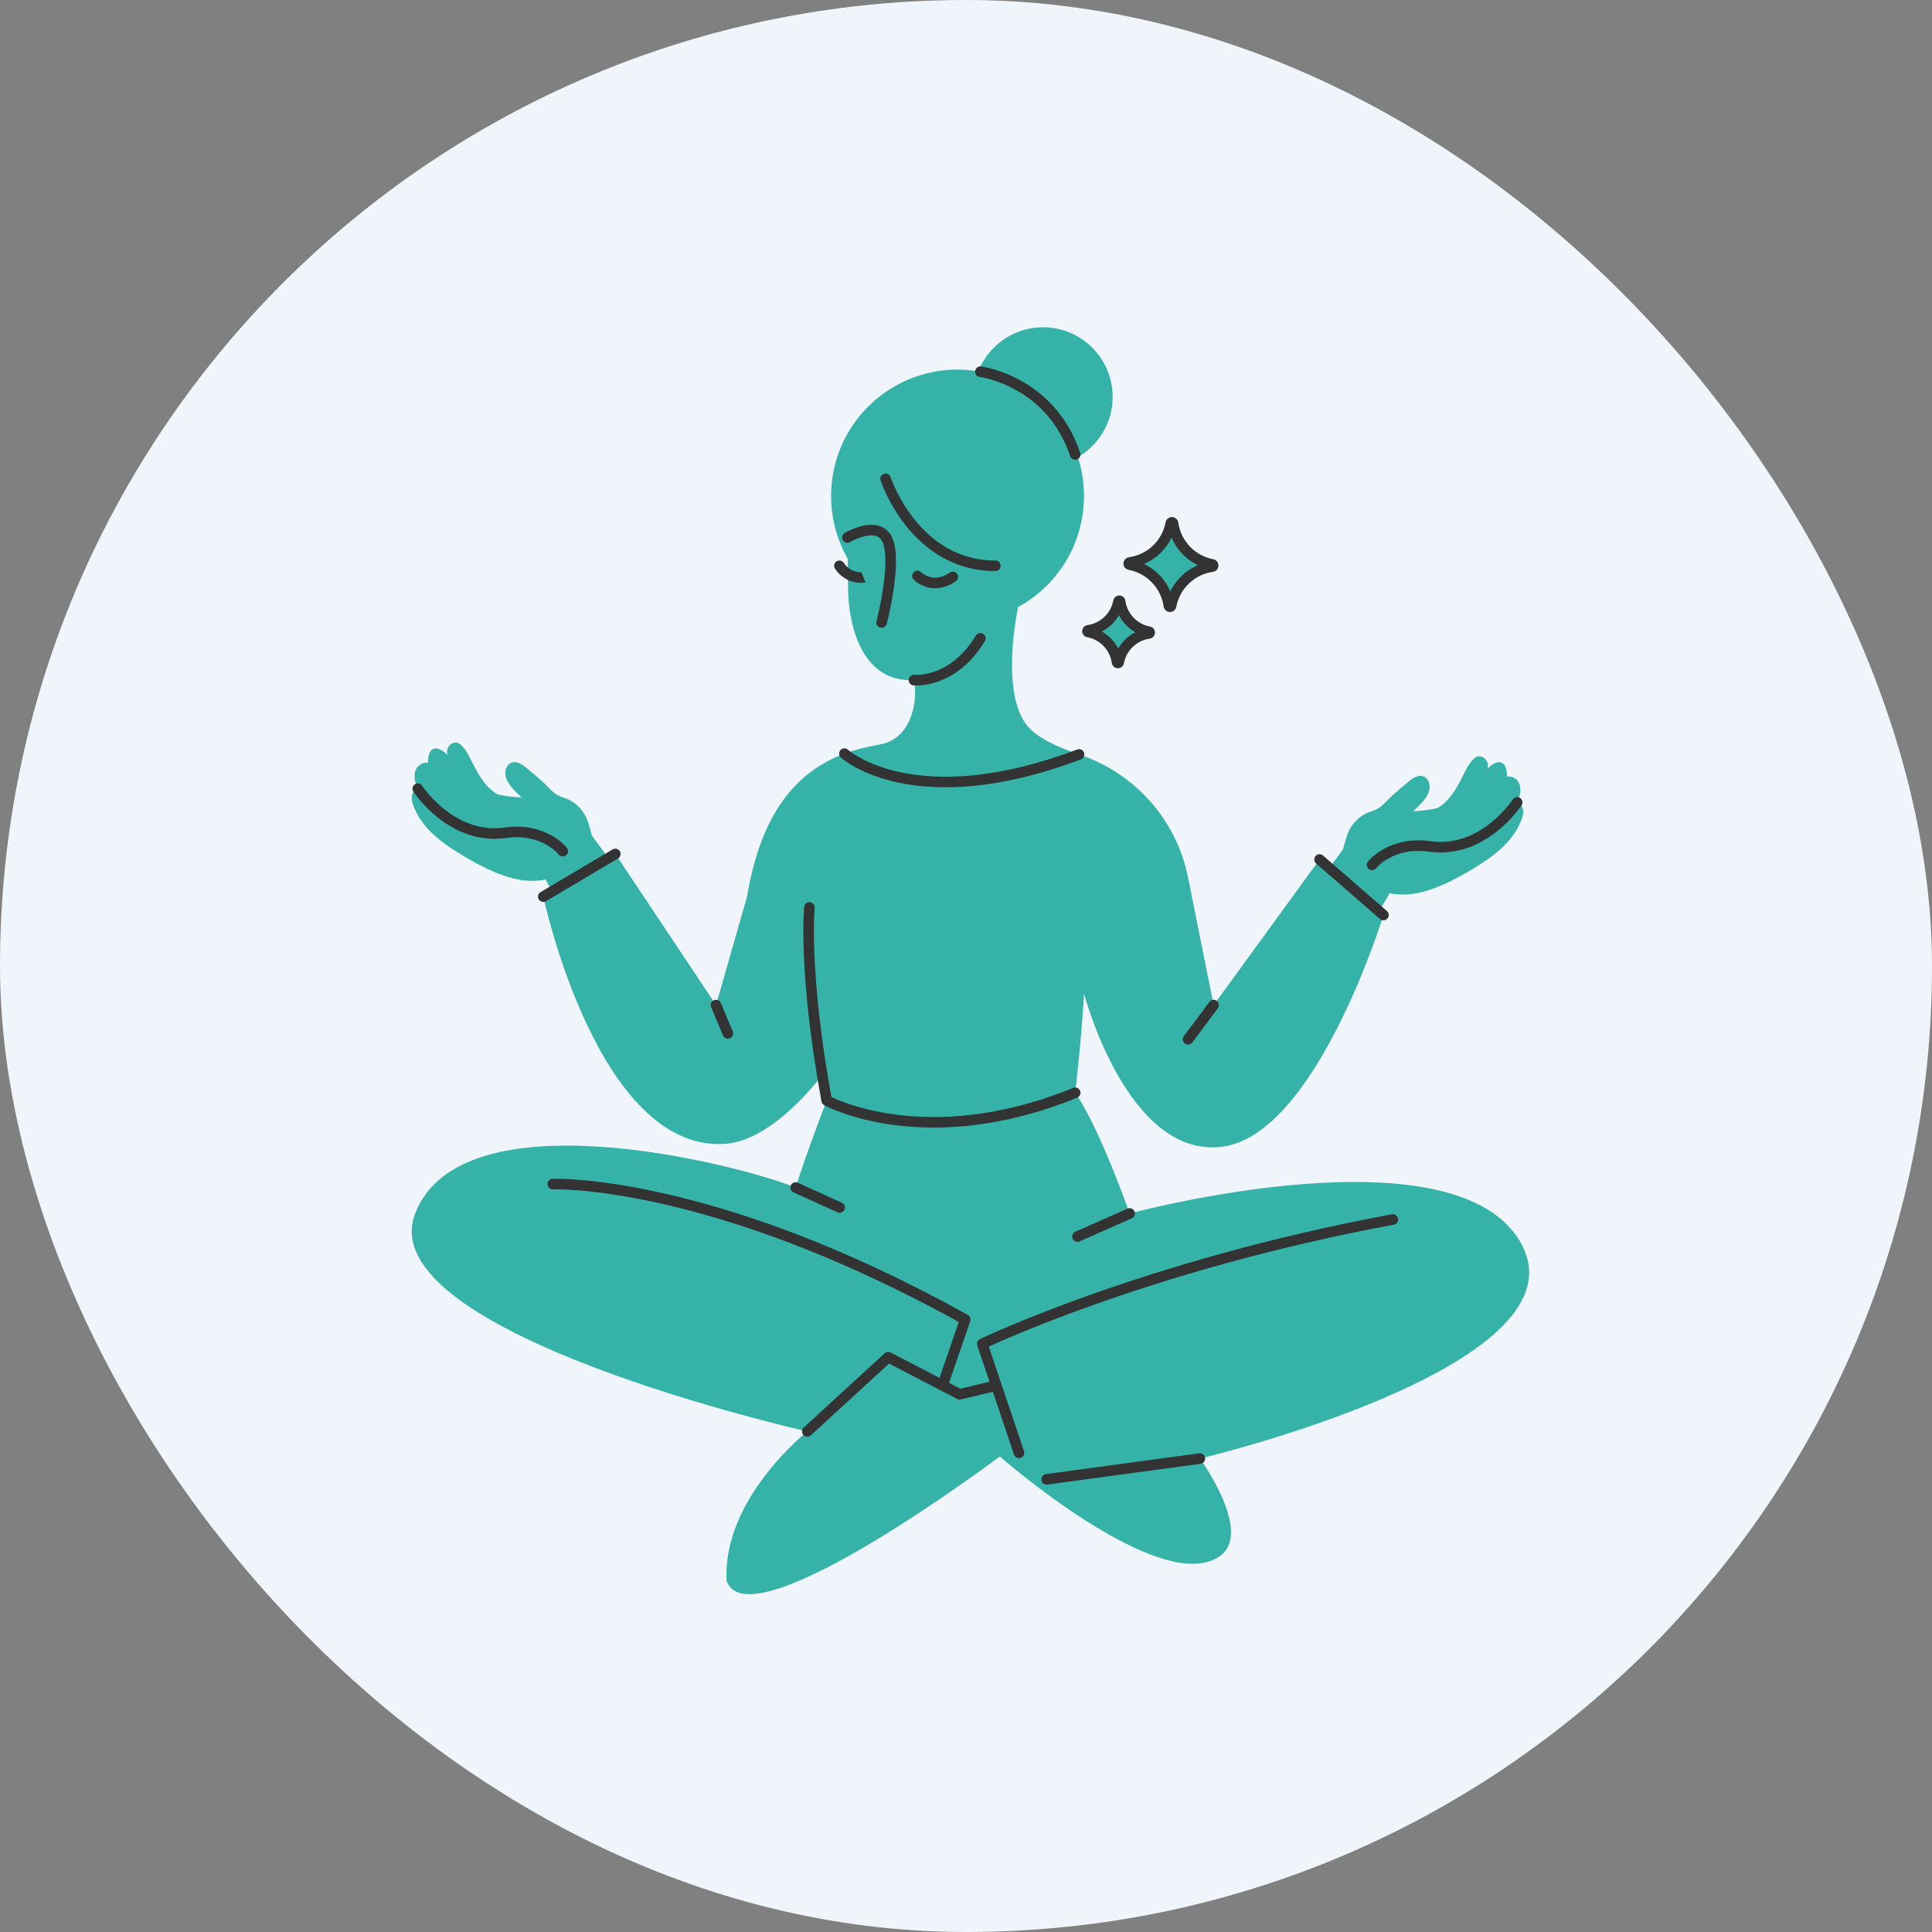<svg width="183" height="183" viewBox="0 0 183 183" fill="none" xmlns="http://www.w3.org/2000/svg">
<rect x="0" y="0" width="183" height="183" fill="#808080" stroke="none"/>
<g id="183x183">
<rect width="183" height="183" rx="91.5" fill="#EFF5FB"/>
<g id="&#208;&#161;&#208;&#187;&#208;&#190;&#208;&#185; 1">
<g id="Group">
<path id="Vector" d="M131.618 84.606C134.214 85.173 137.079 83.822 140.077 81.947C141.539 81.032 143.006 79.884 143.816 78.301C144.12 77.71 144.624 76.649 143.932 76.129C143.854 76.071 143.781 76.031 143.707 76.002C144.653 73.959 143.158 73.392 142.729 73.575C142.803 72.354 142.111 71.57 140.878 72.836C141.193 72.122 140.282 71.151 139.561 71.91C139.066 72.434 138.876 72.861 138.476 73.662C138.014 74.584 137.438 75.578 136.623 76.225C136.474 76.343 136.315 76.448 136.148 76.546C135.391 76.71 134.63 76.805 133.864 76.841C134.482 76.238 135.299 75.546 135.404 74.687C135.498 73.899 134.915 73.245 134.125 73.58C133.676 73.769 133.261 74.178 132.882 74.486C132.46 74.828 132.051 75.185 131.656 75.56C131.274 75.924 130.917 76.384 130.444 76.625C130.069 76.817 129.653 76.904 129.281 77.109C128.517 77.527 127.93 78.21 127.631 79.029C127.432 79.574 127.209 80.465 127.209 80.465L121.322 88.432L127.202 92.207L131.618 84.606Z" fill="#35B3A9"/>
<path id="Vector_2" d="M80.34 56.022C80.34 56.022 80.286 64.71 86.575 64.42C86.968 66.382 86.341 69.896 83.508 70.479C83.207 70.541 82.82 70.62 82.369 70.709C75.1 72.167 71.99 77.645 70.751 84.954L67.823 95.199L58.285 80.887L51.463 84.928C51.463 84.928 56.564 108.987 68.575 108.357C73.511 108.098 78.304 101.267 78.304 101.267V104.241C78.304 104.241 76.469 108.989 75.366 112.483C69.774 110.242 43.714 103.611 39.325 114.941C34.936 126.271 76.469 135.585 76.469 135.585C76.469 135.585 68.41 141.943 68.823 149.734C70.937 155.824 94.699 137.958 94.699 137.958C94.699 137.958 109.963 151.319 115.533 147.406C118.756 145.14 113.655 138.157 113.655 138.157C113.655 138.157 150.051 129.53 144.205 118.015C138.358 106.5 107.005 114.941 107.005 114.941C107.005 114.941 104.14 106.799 101.845 103.511C102.437 98.45 102.685 94.128 102.685 94.128C102.685 94.128 106.761 109.684 115.702 108.628C124.644 107.572 131.042 86.671 131.042 86.671L124.99 81.414L114.957 95.201L112.521 83.072C111.427 77.627 107.478 73.227 102.212 71.461C100.142 70.767 98.253 69.878 97.334 68.784C94.697 65.646 96.405 57.645 96.405 57.645L92.44 46.984L80.269 51.931L80.34 56.022Z" fill="#35B3A9"/>
<path id="Vector_3" d="M90.699 58.962C97.314 58.962 102.676 53.6 102.676 46.985C102.676 40.37 97.314 35.008 90.699 35.008C84.084 35.008 78.722 40.37 78.722 46.985C78.722 53.6 84.084 58.962 90.699 58.962Z" fill="#35B3A9"/>
<path id="Vector_4" d="M98.798 44.181C102.438 44.181 105.389 41.23 105.389 37.59C105.389 33.951 102.438 31 98.798 31C95.159 31 92.208 33.951 92.208 37.59C92.208 41.23 95.159 44.181 98.798 44.181Z" fill="#35B3A9"/>
<g id="Vector_5">
<path d="M86.573 64.422C86.573 64.422 90.261 64.79 92.86 60.463L86.573 64.422Z" fill="#35B3A9"/>
<path d="M86.573 64.422C86.573 64.422 90.261 64.79 92.86 60.463" stroke="#333333" stroke-linecap="round" stroke-linejoin="round"/>
</g>
<g id="Vector_6">
<path d="M83.883 45.355C83.883 45.355 86.584 53.593 94.279 53.593L83.883 45.355Z" fill="#35B3A9"/>
<path d="M83.883 45.355C83.883 45.355 86.584 53.593 94.279 53.593" stroke="#333333" stroke-linecap="round" stroke-linejoin="round"/>
</g>
<g id="Vector_7">
<path d="M92.859 35.207C92.859 35.207 99.494 36.046 101.843 43.047L92.859 35.207Z" fill="#35B3A9"/>
<path d="M92.859 35.207C92.859 35.207 99.494 36.046 101.843 43.047" stroke="#333333" stroke-linecap="round" stroke-linejoin="round"/>
</g>
<g id="Vector_8">
<path d="M79.509 53.591C79.509 53.591 80.512 55.317 82.74 54.48L79.509 53.591Z" fill="#35B3A9"/>
<path d="M79.509 53.591C79.509 53.591 80.512 55.317 82.74 54.48" stroke="#333333" stroke-linecap="round" stroke-linejoin="round"/>
</g>
<g id="Vector_9">
<path d="M86.901 54.55C86.901 54.55 88.283 55.988 90.25 54.648L86.901 54.55Z" fill="#35B3A9"/>
<path d="M86.901 54.55C86.901 54.55 88.283 55.988 90.25 54.648" stroke="#333333" stroke-linecap="round" stroke-linejoin="round"/>
</g>
<g id="Vector_10">
<path d="M80.269 50.915C80.269 50.915 83.358 49.075 84.133 51.337C84.908 53.599 83.508 58.963 83.508 58.963" fill="#35B3A9"/>
<path d="M80.269 50.915C80.269 50.915 83.358 49.075 84.133 51.337C84.908 53.599 83.508 58.963 83.508 58.963" stroke="#333333" stroke-linecap="round" stroke-linejoin="round"/>
</g>
<g id="Vector_11">
<path d="M79.983 71.385C79.983 71.385 86.535 77.382 102.207 71.461L79.983 71.385Z" fill="#35B3A9"/>
<path d="M79.983 71.385C79.983 71.385 86.535 77.382 102.207 71.461" stroke="#333333" stroke-linecap="round" stroke-linejoin="round"/>
</g>
<path id="Vector_12" d="M112.533 98.448L114.955 95.202" stroke="#333333" stroke-linecap="round" stroke-linejoin="round"/>
<path id="Vector_13" d="M68.944 97.888L67.819 95.202" stroke="#333333" stroke-linecap="round" stroke-linejoin="round"/>
<g id="Vector_14">
<path d="M76.665 85.954C76.665 85.954 76.072 92.084 78.302 104.24C78.302 104.24 87.551 109.344 101.843 103.508" fill="#35B3A9"/>
<path d="M76.665 85.954C76.665 85.954 76.072 92.084 78.302 104.24C78.302 104.24 87.551 109.344 101.843 103.508" stroke="#333333" stroke-linecap="round" stroke-linejoin="round"/>
</g>
<path id="Vector_15" d="M75.366 112.483L79.529 114.376" stroke="#333333" stroke-linecap="round" stroke-linejoin="round"/>
<path id="Vector_16" d="M107.004 114.939L102.061 117.127" stroke="#333333" stroke-linecap="round" stroke-linejoin="round"/>
<g id="Vector_17">
<path d="M52.359 112.154C52.359 112.154 67.35 111.591 91.428 124.988L89.398 130.875" fill="#35B3A9"/>
<path d="M52.359 112.154C52.359 112.154 67.35 111.591 91.428 124.988L89.398 130.875" stroke="#333333" stroke-linecap="round" stroke-linejoin="round"/>
</g>
<g id="Vector_18">
<path d="M76.467 135.582L84.134 128.554L90.9 132.068L94.195 131.284" fill="#35B3A9"/>
<path d="M76.467 135.582L84.134 128.554L90.9 132.068L94.195 131.284" stroke="#333333" stroke-linecap="round" stroke-linejoin="round"/>
</g>
<g id="Vector_19">
<path d="M96.522 137.617L93.042 127.29C93.042 127.29 108.468 119.858 131.93 115.511" fill="#35B3A9"/>
<path d="M96.522 137.617L93.042 127.29C93.042 127.29 108.468 119.858 131.93 115.511" stroke="#333333" stroke-linecap="round" stroke-linejoin="round"/>
</g>
<path id="Vector_20" d="M113.652 138.154L99.145 140.123" stroke="#333333" stroke-linecap="round" stroke-linejoin="round"/>
<path id="Vector_21" d="M124.988 81.412L131.04 86.672" stroke="#333333" stroke-linecap="round" stroke-linejoin="round"/>
<g id="Vector_22">
<path d="M129.97 81.921C129.97 81.921 131.718 79.657 135.444 80.177C140.537 80.889 143.707 76.002 143.707 76.002" fill="#35B3A9"/>
<path d="M129.97 81.921C129.97 81.921 131.718 79.657 135.444 80.177C140.537 80.889 143.707 76.002 143.707 76.002" stroke="#333333" stroke-linecap="round" stroke-linejoin="round"/>
</g>
<path id="Vector_23" d="M51.662 83.305C49.066 83.872 46.201 82.521 43.203 80.646C41.741 79.731 40.274 78.583 39.464 77.001C39.16 76.409 38.656 75.348 39.347 74.828C39.426 74.77 39.499 74.73 39.573 74.701C38.627 72.658 40.122 72.091 40.551 72.274C40.477 71.053 41.169 70.269 42.402 71.535C42.087 70.821 42.998 69.85 43.719 70.609C44.214 71.133 44.404 71.56 44.804 72.361C45.266 73.283 45.842 74.277 46.657 74.924C46.806 75.043 46.965 75.147 47.132 75.246C47.889 75.409 48.65 75.505 49.416 75.54C48.798 74.938 47.98 74.246 47.876 73.386C47.782 72.598 48.364 71.944 49.155 72.279C49.604 72.469 50.019 72.877 50.398 73.185C50.82 73.527 51.229 73.884 51.624 74.259C52.006 74.623 52.363 75.083 52.836 75.324C53.211 75.516 53.627 75.603 53.999 75.808C54.763 76.226 55.35 76.909 55.649 77.728C55.848 78.273 56.071 79.164 56.071 79.164L61.958 87.132L56.078 90.907L51.662 83.305Z" fill="#35B3A9"/>
<g id="Vector_24">
<path d="M53.308 80.622C53.308 80.622 51.56 78.358 47.834 78.879C42.742 79.591 39.572 74.704 39.572 74.704" fill="#35B3A9"/>
<path d="M53.308 80.622C53.308 80.622 51.56 78.358 47.834 78.879C42.742 79.591 39.572 74.704 39.572 74.704" stroke="#333333" stroke-linecap="round" stroke-linejoin="round"/>
</g>
<path id="Vector_25" d="M51.459 84.93L58.282 80.889" stroke="#333333" stroke-linecap="round" stroke-linejoin="round"/>
<path id="Vector_26" d="M106.999 53.487C106.881 53.465 106.885 53.295 107.004 53.279C108.966 53.002 110.533 51.507 110.902 49.56C110.924 49.442 111.094 49.446 111.109 49.564C111.386 51.527 112.882 53.094 114.828 53.462C114.947 53.485 114.942 53.654 114.824 53.67C112.862 53.947 111.294 55.443 110.926 57.389C110.904 57.508 110.734 57.503 110.718 57.385C110.442 55.422 108.946 53.855 106.999 53.487Z" fill="#35B3A9" stroke="#333333" stroke-linecap="round" stroke-linejoin="round"/>
<path id="Vector_27" d="M103.066 59.862C102.979 59.846 102.983 59.721 103.071 59.708C104.517 59.505 105.674 58.4 105.944 56.964C105.959 56.877 106.084 56.881 106.098 56.968C106.301 58.415 107.406 59.572 108.841 59.842C108.929 59.857 108.924 59.982 108.837 59.996C107.39 60.199 106.234 61.304 105.964 62.739C105.948 62.827 105.823 62.822 105.81 62.735C105.607 61.288 104.502 60.132 103.066 59.862Z" fill="#35B3A9" stroke="#333333" stroke-linecap="round" stroke-linejoin="round"/>
</g>
</g>
</g>
</svg>
